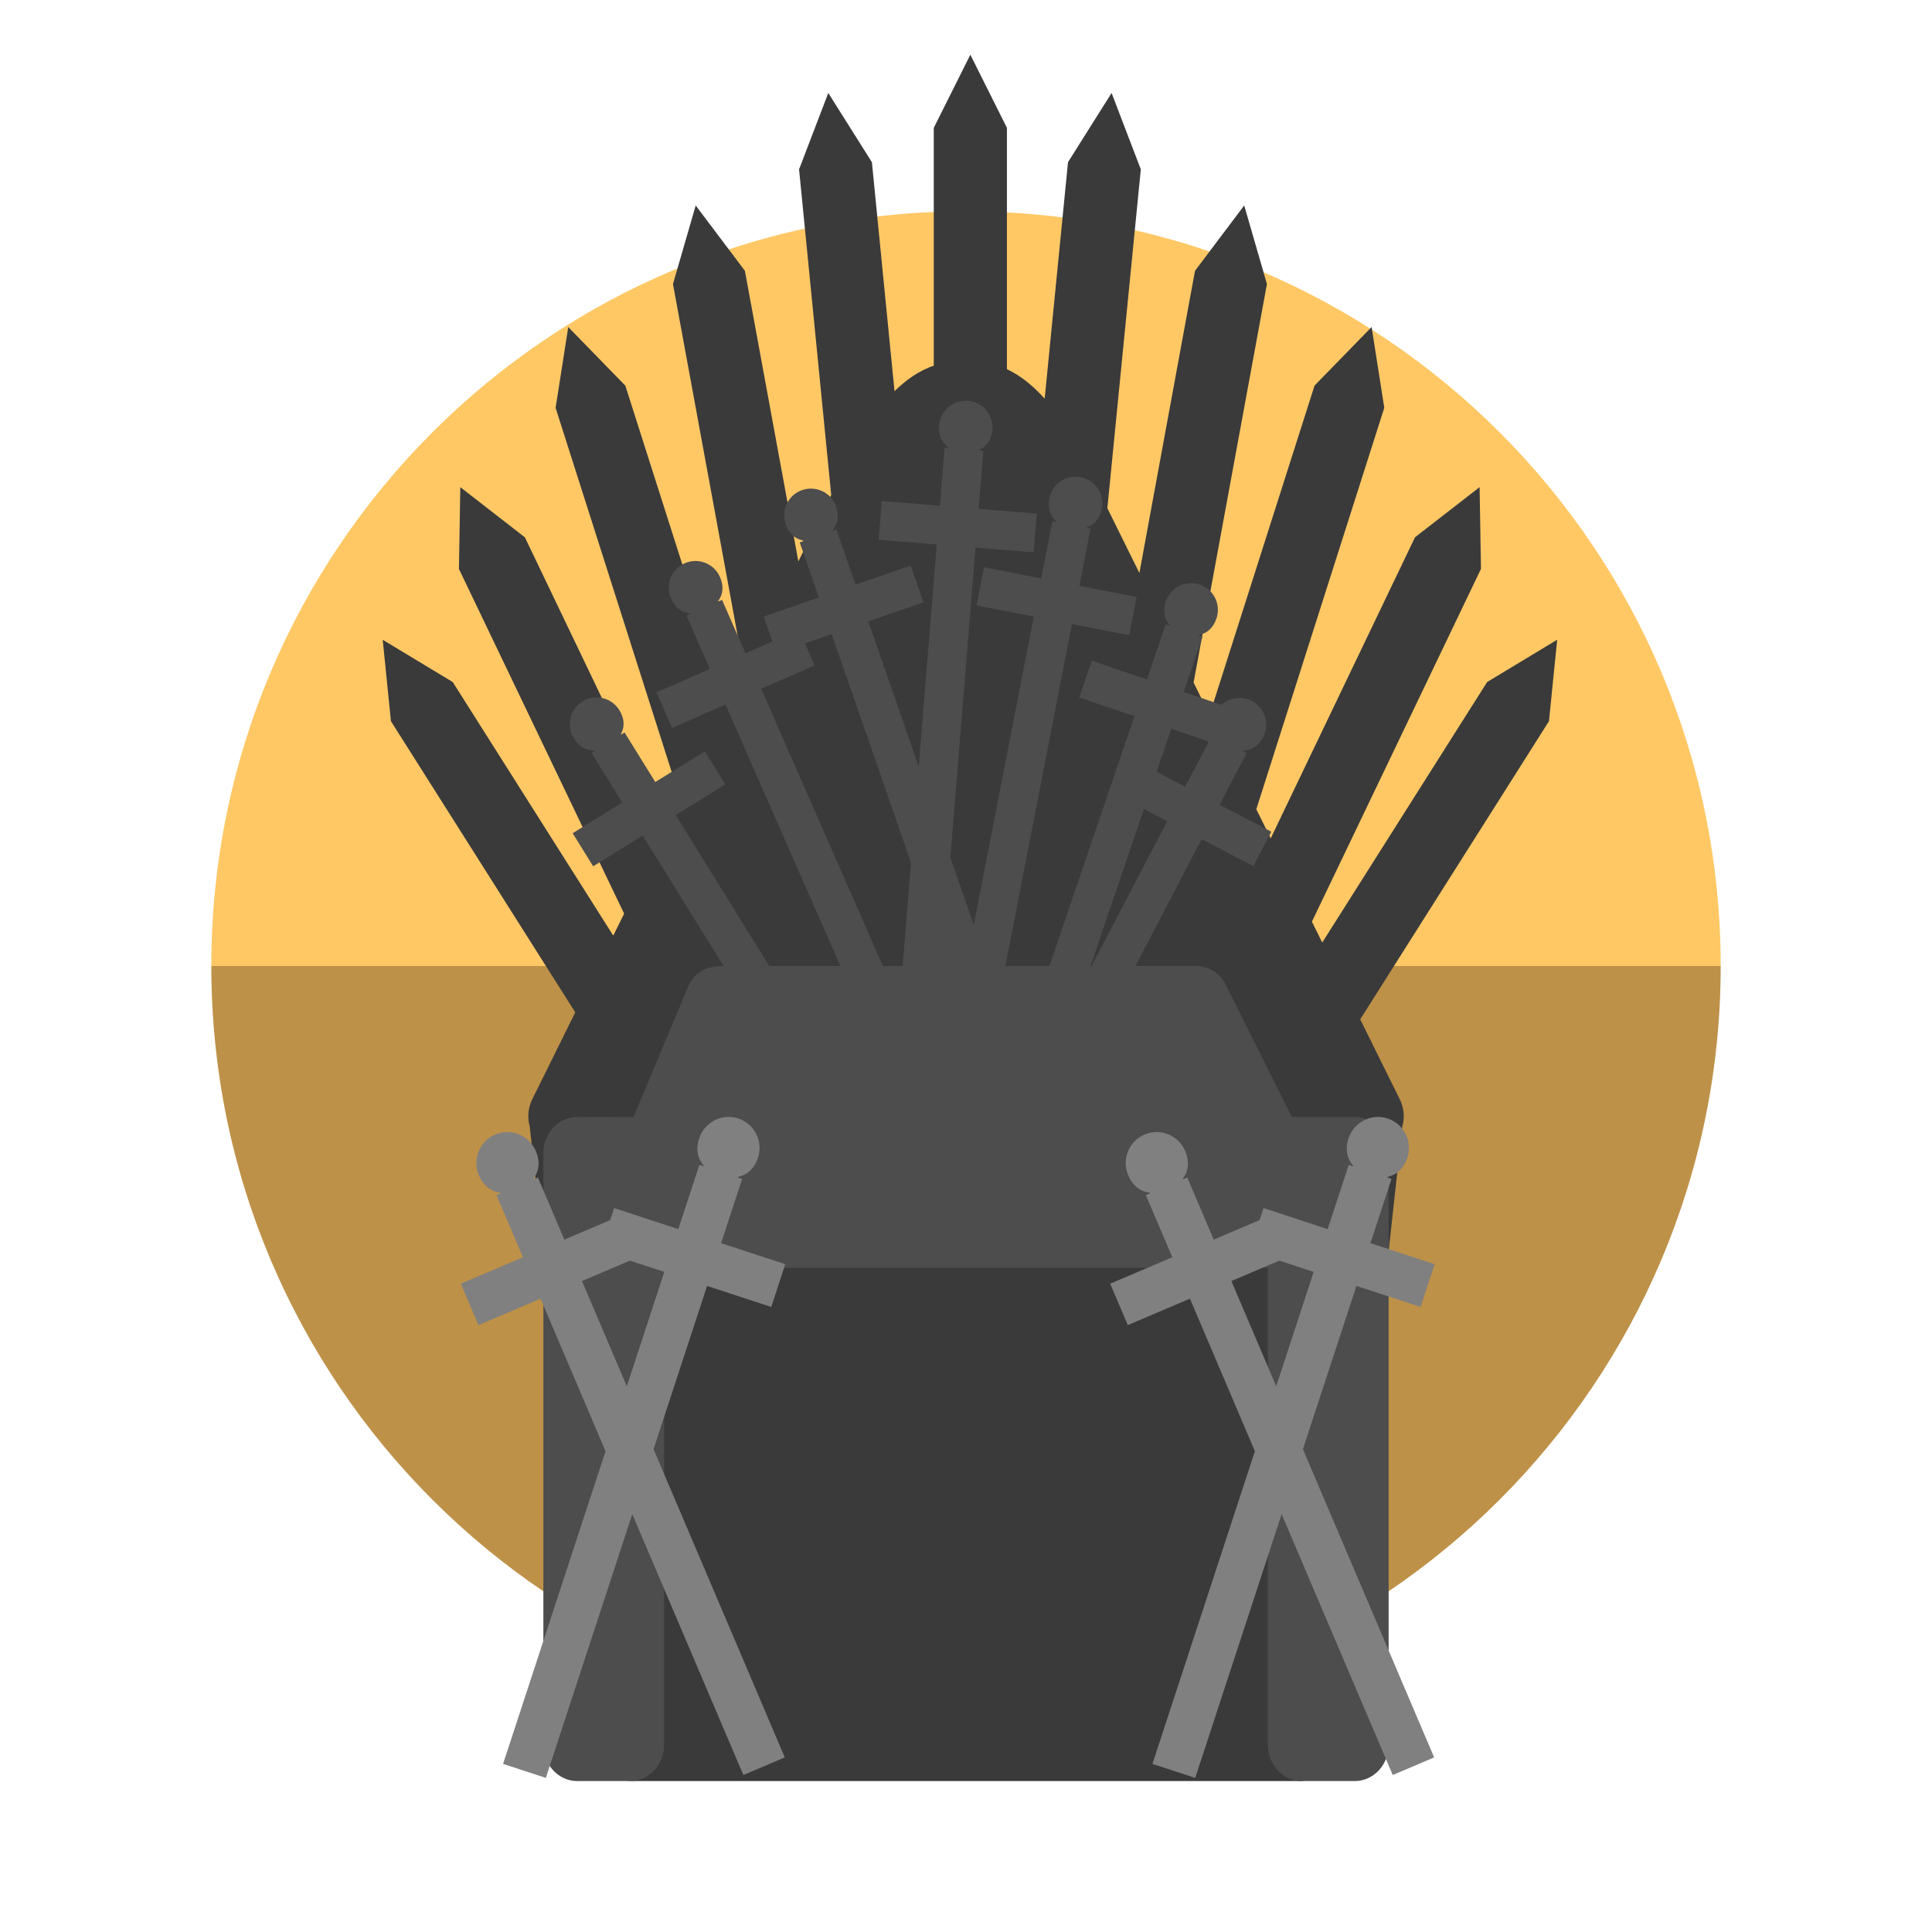 <?xml version="1.0" encoding="utf-8"?><!-- Uploaded to: SVG Repo, www.svgrepo.com, Generator: SVG Repo Mixer Tools -->
<svg version="1.1" id="Uploaded to svgrepo.com" xmlns="http://www.w3.org/2000/svg" xmlns:xlink="http://www.w3.org/1999/xlink" 
	 width="800px" height="800px" viewBox="0 0 64 64" xml:space="preserve">
<style type="text/css">
	.fandom_drie{fill:#BE9148;}
	.fandom_vier{fill:#FFC865;}
	.fandom_vijftien{fill:#3A3A3A;}
	.fandom_zestien{fill:#4D4D4D;}
	.fandom_achttien{fill:#808080;}
	.st0{fill:#6BC4D2;}
	.st1{fill:#508D9B;}
	.st2{fill:#4B322A;}
	.st3{fill:#EFEAE0;}
	.st4{fill:#BE5652;}
	.st5{fill:#FF786E;}
	.st6{fill:#644638;}
	.st7{fill:#8579A3;}
	.st8{fill:#685683;}
	.st9{fill:#CCCCCC;}
	.st10{fill:#AA9991;}
	.st11{fill:#00B3AA;}
	.st12{fill:#018273;}
	.st13{fill:#666666;}
	.st14{fill:#FFFAFA;}
</style>
<g>
	<g>
		<path class="fandom_vier" d="M32,7C18.193,7,7,18.193,7,32h50C57,18.193,45.807,7,32,7z"/>
		<path class="fandom_drie" d="M32,57c13.807,0,25-11.193,25-25H7C7,45.807,18.193,57,32,57z"/>
	</g>
	<g>
		<path class="fandom_vijftien" d="M51.584,21.192l-2.32,1.4l-5.463,8.63l-0.342-0.69l5.6-11.686l-0.045-2.71l-2.14,1.662
			l-4.78,9.974l-0.477-0.965l4.239-13.298l-0.419-2.677l-1.891,1.941l-3.477,10.907l-0.529-1.069l2.429-13.202l-0.753-2.603
			l-1.63,2.164l-1.842,10.01l-1.061-2.144l1.108-11.226L36.823,3.08l-1.444,2.293l-0.773,7.833c-0.346-0.386-0.767-0.751-1.25-0.977
			V4.236l-1.212-2.424l-1.212,2.424v7.879c-0.494,0.163-0.931,0.481-1.3,0.844l-0.749-7.586L27.438,3.08L26.47,5.611l1.065,10.787
			l-1.088,2.199l-1.771-9.626l-1.63-2.164l-0.753,2.603l2.358,12.818l-0.561,1.133l-3.375-10.586l-1.891-1.941l-0.419,2.677
			l4.137,12.977l-0.503,1.018l-4.651-9.706l-2.14-1.662l-0.045,2.71l5.472,11.418l-0.36,0.727l-5.317-8.399l-2.32-1.4l0.272,2.696
			l6.106,9.646l-1.425,2.88c-0.138,0.279-0.168,0.602-0.083,0.902l2.276,20.794C19.972,58.638,20.441,59,20.974,59h22.053
			c0.533,0,1.002-0.362,1.15-0.888l2.276-20.794c0.085-0.301,0.055-0.623-0.083-0.902l-1.311-2.649l6.253-9.877L51.584,21.192z"/>
		<path class="fandom_zestien" d="M44.877,37h-2.083l-2.178-4.362C40.423,32.245,40.043,32,39.629,32h-2.017l2.194-4.201
			l1.712,0.894l0.596-1.141l-1.712-0.894l0.894-1.712c-0.366-0.191,0.208,0.122,0.549-0.53c0.226-0.433,0.059-0.968-0.375-1.195
			c-0.338-0.177-0.737-0.113-1.004,0.128l-1.253-0.426l0.622-1.828c-0.392-0.134,0.225,0.089,0.462-0.608
			c0.158-0.463-0.09-0.966-0.553-1.123s-0.966,0.09-1.123,0.553c-0.237,0.697,0.387,0.897-0.005,0.763l-0.622,1.828l-1.828-0.622
			l-0.415,1.219l1.828,0.622L34.764,32h-1.459l2.205-11.329l1.896,0.369l0.246-1.264l-1.896-0.369l0.369-1.896
			c-0.407-0.079,0.235,0.058,0.375-0.665c0.093-0.48-0.22-0.945-0.7-1.038c-0.48-0.093-0.945,0.22-1.038,0.7
			c-0.141,0.723,0.505,0.836,0.099,0.757l-0.369,1.896l-1.896-0.369l-0.246,1.264l1.896,0.369l-1.989,10.216l-0.775-2.231
			l0.833-10.27l1.925,0.156l0.104-1.283l-1.925-0.156l0.156-1.925c-0.413-0.033,0.24,0.031,0.299-0.702
			c0.039-0.487-0.324-0.914-0.811-0.954c-0.487-0.039-0.914,0.324-0.954,0.811c-0.059,0.734,0.593,0.775,0.182,0.741l-0.156,1.925
			l-1.925-0.156l-0.104,1.283l1.925,0.156l-0.597,7.358l-1.67-4.809l1.825-0.634l-0.422-1.216l-1.825,0.634l-0.634-1.825
			c-0.391,0.136,0.232-0.068-0.01-0.763c-0.16-0.462-0.665-0.706-1.127-0.546c-0.462,0.16-0.706,0.665-0.546,1.127
			c0.241,0.695,0.857,0.469,0.466,0.605l0.634,1.825l-1.825,0.634l0.286,0.825l-0.891,0.391l-0.776-1.769
			c-0.379,0.166,0.226-0.086-0.07-0.76c-0.196-0.448-0.719-0.651-1.166-0.455c-0.448,0.196-0.651,0.719-0.455,1.166
			c0.296,0.674,0.891,0.4,0.512,0.566l0.776,1.769l-1.769,0.776l0.517,1.179l1.769-0.776L27.839,32h-2.357l-3.097-4.999l1.642-1.017
			l-0.678-1.095l-1.642,1.017l-1.017-1.642c-0.352,0.218,0.212-0.117-0.176-0.743c-0.258-0.416-0.803-0.544-1.219-0.286
			c-0.416,0.258-0.544,0.803-0.286,1.219c0.388,0.626,0.939,0.271,0.587,0.489l1.017,1.642l-1.642,1.017l0.678,1.095l1.642-1.017
			L23.968,32c-0.544,0-0.959,0.174-1.182,0.707l-1.801,4.299C20.895,36.996,19.214,37,19.123,37C18.503,37,18,37.536,18,38.197
			v19.605C18,58.464,18.503,59,19.123,59h1.754C21.497,59,22,58.464,22,57.803V42h20v15.803C42,58.464,42.503,59,43.123,59h1.754
			C45.497,59,46,58.464,46,57.803V38.197C46,37.536,45.497,37,44.877,37z M29.901,32h-0.656l-4.029-9.182l1.769-0.776l-0.32-0.729
			l0.885-0.307l2.628,7.569L29.901,32z M38.8,24.142l1.243,0.423l-0.782,1.496l-0.947-0.495L38.8,24.142z M36.125,32l1.77-5.2
			l0.771,0.403L36.16,32H36.125z"/>
		<path class="fandom_achttien" d="M44.934,42.598l2.126,0.697l0.464-1.417l-2.126-0.697l0.697-2.126
			c-0.456-0.149,0.261,0.1,0.527-0.71c0.176-0.538-0.117-1.117-0.655-1.294c-0.538-0.176-1.117,0.117-1.294,0.655
			c-0.266,0.81,0.459,1.033,0.005,0.884l-0.697,2.126l-2.126-0.697l-0.13,0.398l-1.519,0.647l-0.876-2.058
			c-0.441,0.188,0.263-0.097-0.071-0.881c-0.222-0.521-0.824-0.764-1.345-0.542c-0.521,0.222-0.763,0.824-0.542,1.345
			c0.334,0.785,1.026,0.475,0.586,0.662l0.876,2.058l-2.058,0.876l0.584,1.372l2.058-0.876l2.152,5.054l-3.394,10.357l1.417,0.464
			l2.863-8.738l3.68,8.643l1.372-0.584l-4.347-10.21L44.934,42.598z M40.791,42.436l1.588-0.676l1.139,0.373l-1.242,3.79
			L40.791,42.436z M23.423,42.598l2.126,0.697l0.464-1.417l-2.126-0.697l0.697-2.126c-0.456-0.149,0.261,0.1,0.527-0.71
			c0.176-0.538-0.117-1.117-0.655-1.294c-0.538-0.176-1.117,0.117-1.294,0.655c-0.266,0.81,0.459,1.033,0.005,0.884l-0.697,2.126
			l-2.126-0.697l-0.13,0.398l-1.519,0.647l-0.876-2.058c-0.441,0.188,0.263-0.097-0.071-0.881c-0.222-0.521-0.824-0.764-1.345-0.542
			c-0.521,0.222-0.763,0.824-0.542,1.345c0.334,0.785,1.026,0.475,0.586,0.662l0.876,2.058l-2.058,0.876l0.584,1.372l2.058-0.876
			l2.152,5.054l-3.394,10.357l1.417,0.464l2.863-8.738l3.68,8.643l1.372-0.584l-4.347-10.21L23.423,42.598z M19.279,42.436
			l1.588-0.676l1.139,0.373l-1.242,3.79L19.279,42.436z"/>
	</g>
</g>
</svg>